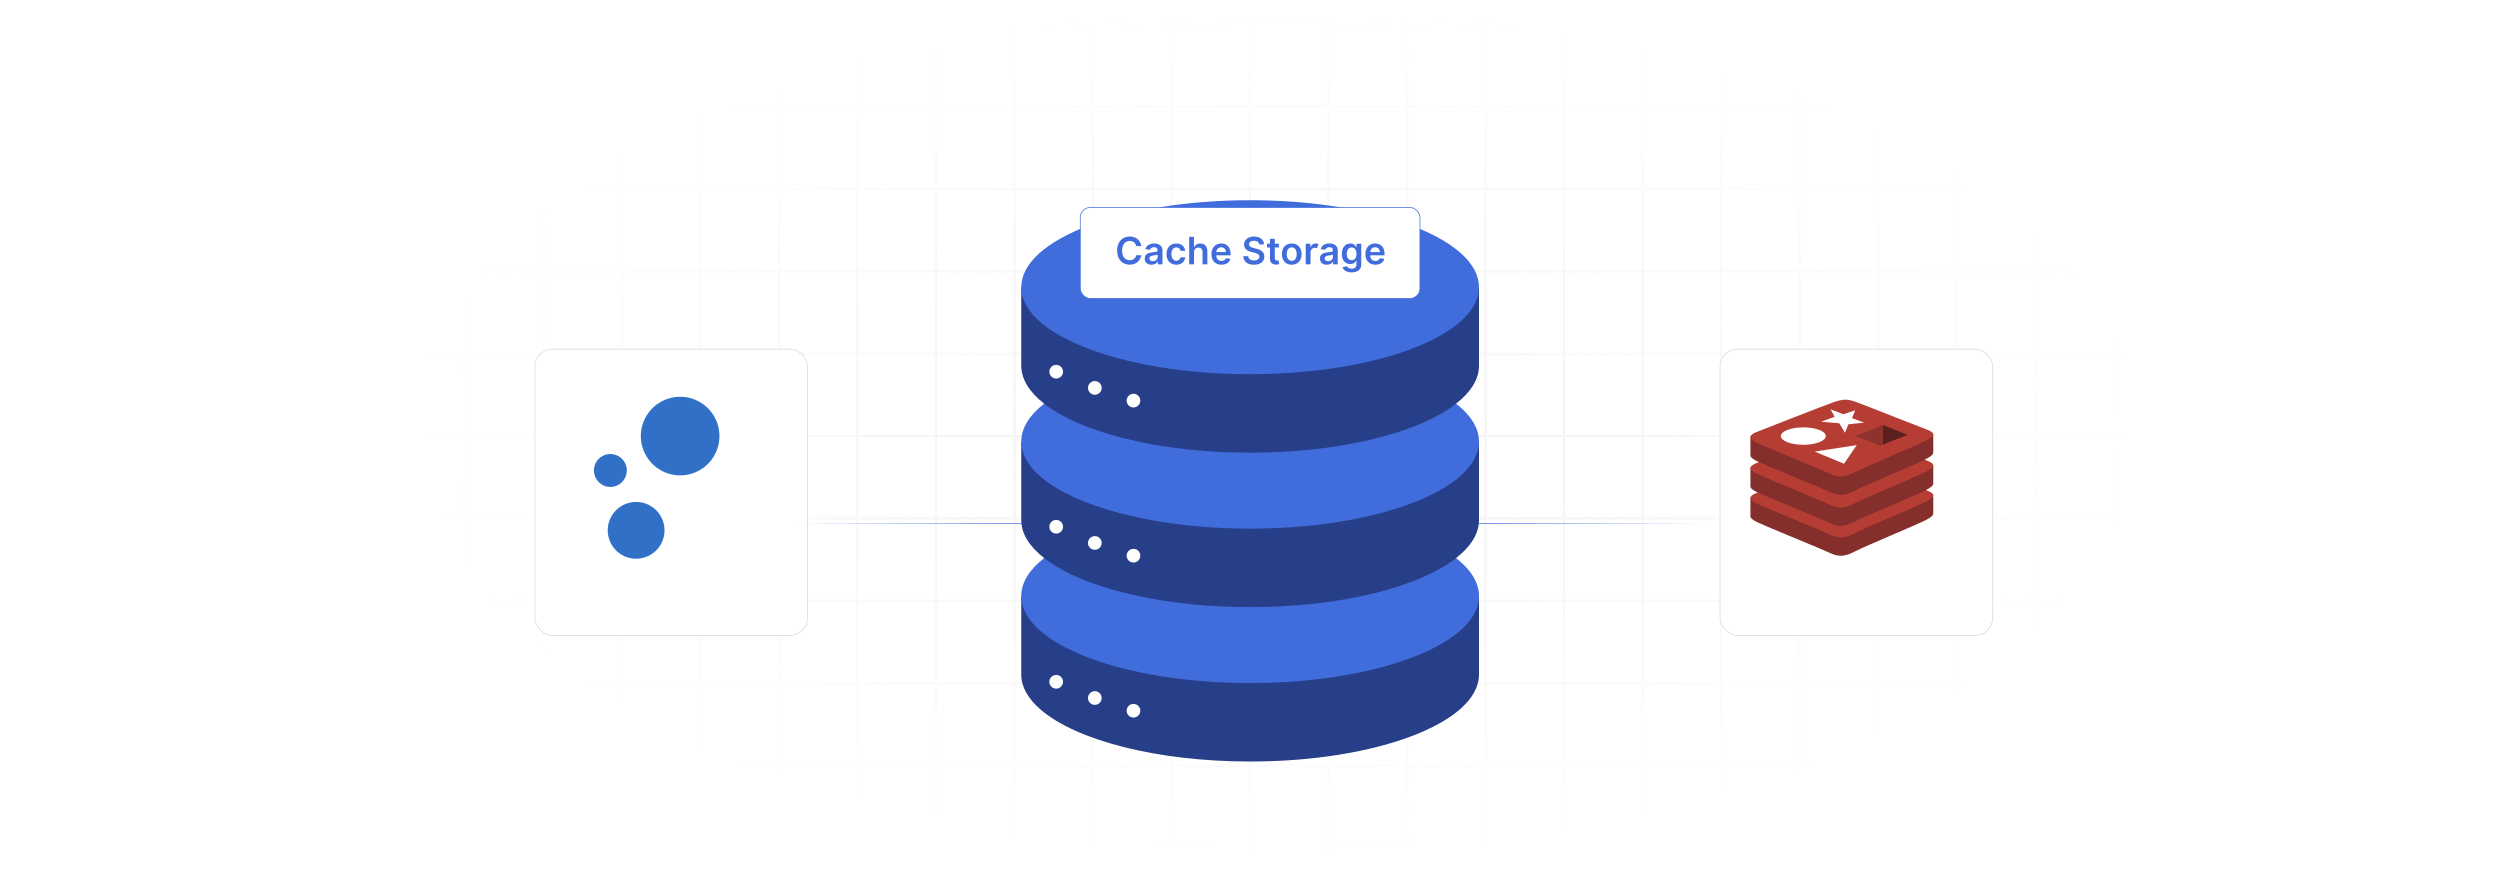 <?xml version="1.0" encoding="UTF-8"?>
<svg id="Layer_1" data-name="Layer 1" xmlns="http://www.w3.org/2000/svg" xmlns:xlink="http://www.w3.org/1999/xlink" viewBox="0 0 860 300">
  <defs>
    <filter id="luminosity-invert" x="39.647" y="-.272" width="782.115" height="300.272" color-interpolation-filters="sRGB" filterUnits="userSpaceOnUse">
      <feColorMatrix result="cm" values="-1 0 0 0 1 0 -1 0 0 1 0 0 -1 0 1 0 0 0 1 0"/>
    </filter>
    <radialGradient id="radial-gradient" cx="439.235" cy="148.479" fx="439.235" fy="148.479" r="298.487" gradientTransform="translate(0 74.962) scale(1 .495)" gradientUnits="userSpaceOnUse">
      <stop offset=".123" stop-color="#000" stop-opacity=".95"/>
      <stop offset="1" stop-color="#000" stop-opacity="0"/>
    </radialGradient>
    <mask id="mask" x="39.647" y="-.272" width="782.115" height="300.272" maskUnits="userSpaceOnUse">
      <g filter="url(#luminosity-invert)">
        <rect x="39.647" y="-.272" width="782.115" height="300.272" fill="url(#radial-gradient)"/>
      </g>
    </mask>
    <filter id="drop-shadow-1" x="561.32" y="89.96" width="154.56" height="158.88" filterUnits="userSpaceOnUse">
      <feOffset dx="5" dy="5"/>
      <feGaussianBlur result="blur" stdDeviation="10"/>
      <feFlood flood-color="#000" flood-opacity=".05"/>
      <feComposite in2="blur" operator="in"/>
      <feComposite in="SourceGraphic"/>
    </filter>
    <filter id="drop-shadow-2" x="153.8" y="89.96" width="154.56" height="158.88" filterUnits="userSpaceOnUse">
      <feOffset dx="5" dy="5"/>
      <feGaussianBlur result="blur-2" stdDeviation="10"/>
      <feFlood flood-color="#000" flood-opacity=".05"/>
      <feComposite in2="blur-2" operator="in"/>
      <feComposite in="SourceGraphic"/>
    </filter>
    <linearGradient id="linear-gradient" x1="508.77" y1="180.071" x2="586.702" y2="180.071" gradientUnits="userSpaceOnUse">
      <stop offset="0" stop-color="#406cdc"/>
      <stop offset="1" stop-color="#406cdc" stop-opacity="0"/>
    </linearGradient>
    <linearGradient id="linear-gradient-2" x1="272.798" y1="180.071" x2="351.63" y2="180.071" gradientUnits="userSpaceOnUse">
      <stop offset="0" stop-color="#406cdc" stop-opacity="0"/>
      <stop offset="1" stop-color="#406cdc"/>
    </linearGradient>
  </defs>
  <rect y="0" width="860" height="300" fill="#fff"/>
  <g mask="url(#mask)">
    <g opacity=".4">
      <path d="M808.41,291.922H51.59V8.078h756.819v283.845ZM52.09,291.422h755.819V8.578H52.09v282.845Z" fill="#e6e6e6" stroke="#d6d6d6" stroke-miterlimit="10" stroke-width=".25"/>
      <rect x="51.84" y="36.413" width="756.319" height=".5" fill="#e6e6e6" stroke="#d6d6d6" stroke-miterlimit="10" stroke-width=".25"/>
      <rect x="51.84" y="64.747" width="756.319" height=".5" fill="#e6e6e6" stroke="#d6d6d6" stroke-miterlimit="10" stroke-width=".25"/>
      <rect x="51.84" y="93.082" width="756.319" height=".5" fill="#e6e6e6" stroke="#d6d6d6" stroke-miterlimit="10" stroke-width=".25"/>
      <rect x="51.84" y="121.415" width="756.319" height=".5" fill="none" stroke="#d6d6d6" stroke-miterlimit="10" stroke-width=".25"/>
      <rect x="51.84" y="149.75" width="756.319" height=".5" fill="#e6e6e6" stroke="#d6d6d6" stroke-miterlimit="10" stroke-width=".25"/>
      <rect x="51.84" y="178.084" width="756.319" height=".5" fill="#e6e6e6" stroke="#d6d6d6" stroke-miterlimit="10" stroke-width=".25"/>
      <rect x="51.84" y="206.418" width="756.319" height=".5" fill="#e6e6e6" stroke="#d6d6d6" stroke-miterlimit="10" stroke-width=".25"/>
      <rect x="51.84" y="234.753" width="756.319" height=".5" fill="#e6e6e6" stroke="#d6d6d6" stroke-miterlimit="10" stroke-width=".25"/>
      <rect x="51.84" y="263.087" width="756.319" height=".5" fill="#e6e6e6" stroke="#d6d6d6" stroke-miterlimit="10" stroke-width=".25"/>
      <rect x="780.898" y="8.328" width=".5" height="283.345" fill="#e6e6e6" stroke="#d6d6d6" stroke-miterlimit="10" stroke-width=".25"/>
      <rect x="753.887" y="8.328" width=".5" height="283.345" fill="#e6e6e6" stroke="#d6d6d6" stroke-miterlimit="10" stroke-width=".25"/>
      <rect x="726.875" y="8.328" width=".5" height="283.345" fill="#e6e6e6" stroke="#d6d6d6" stroke-miterlimit="10" stroke-width=".25"/>
      <rect x="699.864" y="8.328" width=".5" height="283.345" fill="#e6e6e6" stroke="#d6d6d6" stroke-miterlimit="10" stroke-width=".25"/>
      <rect x="672.852" y="8.328" width=".5" height="283.345" fill="#e6e6e6" stroke="#d6d6d6" stroke-miterlimit="10" stroke-width=".25"/>
      <rect x="645.841" y="8.328" width=".5" height="283.345" fill="#e6e6e6" stroke="#d6d6d6" stroke-miterlimit="10" stroke-width=".25"/>
      <rect x="618.83" y="8.328" width=".5" height="283.345" fill="#e6e6e6" stroke="#d6d6d6" stroke-miterlimit="10" stroke-width=".25"/>
      <rect x="591.818" y="8.328" width=".5" height="283.345" fill="#e6e6e6" stroke="#d6d6d6" stroke-miterlimit="10" stroke-width=".25"/>
      <rect x="564.807" y="8.328" width=".5" height="283.345" fill="#e6e6e6" stroke="#d6d6d6" stroke-miterlimit="10" stroke-width=".25"/>
      <rect x="537.795" y="8.328" width=".5" height="283.345" fill="#e6e6e6" stroke="#d6d6d6" stroke-miterlimit="10" stroke-width=".25"/>
      <rect x="510.784" y="8.328" width=".5" height="283.345" fill="#e6e6e6" stroke="#d6d6d6" stroke-miterlimit="10" stroke-width=".25"/>
      <rect x="483.772" y="8.328" width=".5" height="283.345" fill="#e6e6e6" stroke="#d6d6d6" stroke-miterlimit="10" stroke-width=".25"/>
      <rect x="456.761" y="8.328" width=".5" height="283.345" fill="#e6e6e6" stroke="#d6d6d6" stroke-miterlimit="10" stroke-width=".25"/>
      <rect x="429.75" y="8.328" width=".5" height="283.345" fill="#e6e6e6" stroke="#d6d6d6" stroke-miterlimit="10" stroke-width=".25"/>
      <rect x="402.738" y="8.328" width=".5" height="283.345" fill="#e6e6e6" stroke="#d6d6d6" stroke-miterlimit="10" stroke-width=".25"/>
      <rect x="375.727" y="8.328" width=".5" height="283.345" fill="#e6e6e6" stroke="#d6d6d6" stroke-miterlimit="10" stroke-width=".25"/>
      <rect x="348.716" y="8.328" width=".5" height="283.345" fill="#e6e6e6" stroke="#d6d6d6" stroke-miterlimit="10" stroke-width=".25"/>
      <rect x="321.704" y="8.328" width=".5" height="283.345" fill="#e6e6e6" stroke="#d6d6d6" stroke-miterlimit="10" stroke-width=".25"/>
      <rect x="294.693" y="8.328" width=".5" height="283.345" fill="#e6e6e6" stroke="#d6d6d6" stroke-miterlimit="10" stroke-width=".25"/>
      <rect x="267.682" y="8.328" width=".5" height="283.345" fill="#e6e6e6" stroke="#d6d6d6" stroke-miterlimit="10" stroke-width=".25"/>
      <rect x="240.67" y="8.328" width=".5" height="283.345" fill="#e6e6e6" stroke="#d6d6d6" stroke-miterlimit="10" stroke-width=".25"/>
      <rect x="213.659" y="8.328" width=".5" height="283.345" fill="#e6e6e6" stroke="#d6d6d6" stroke-miterlimit="10" stroke-width=".25"/>
      <rect x="186.648" y="8.328" width=".5" height="283.345" fill="#e6e6e6" stroke="#d6d6d6" stroke-miterlimit="10" stroke-width=".25"/>
      <rect x="159.636" y="8.328" width=".5" height="283.345" fill="#e6e6e6" stroke="#d6d6d6" stroke-miterlimit="10" stroke-width=".25"/>
      <rect x="132.625" y="8.328" width=".5" height="283.345" fill="#e6e6e6" stroke="#d6d6d6" stroke-miterlimit="10" stroke-width=".25"/>
      <rect x="105.613" y="8.328" width=".5" height="283.345" fill="#e6e6e6" stroke="#d6d6d6" stroke-miterlimit="10" stroke-width=".25"/>
      <rect x="78.602" y="8.328" width=".5" height="283.345" fill="#e6e6e6" stroke="#d6d6d6" stroke-miterlimit="10" stroke-width=".25"/>
    </g>
  </g>
  <g>
    <rect x="586.702" y="115.109" width="93.787" height="98.463" rx="6.074" ry="6.074" fill="#fff" filter="url(#drop-shadow-1)" stroke="#d8d8d8" stroke-miterlimit="10" stroke-width=".25"/>
    <rect x="179.011" y="115.109" width="93.787" height="98.463" rx="6.074" ry="6.074" fill="#fff" filter="url(#drop-shadow-2)" stroke="#d8d8d8" stroke-miterlimit="10" stroke-width=".25"/>
    <g>
      <path d="M508.77,205.049v26.984c0,16.53-35.249,29.93-78.73,29.93-32.187,0-59.863-7.342-72.069-17.863-4.283-3.691-6.661-7.774-6.661-12.067v-26.984h157.46Z" fill="#273e88"/>
      <path d="M508.77,205.049c0,7.563-7.379,14.47-19.549,19.739-14.43,6.247-35.594,10.19-59.181,10.19-43.481,0-78.73-13.4-78.73-29.929,0-4.686,2.832-9.12,7.882-13.069,7.397-5.785,19.552-10.528,34.531-13.493,10.866-2.152,23.218-3.369,36.317-3.369s25.451,1.216,36.317,3.369c8.182,1.619,15.522,3.769,21.703,6.33,5.136,2.127,9.472,4.537,12.828,7.162,5.05,3.949,7.882,8.383,7.882,13.069Z" fill="#406cdc"/>
      <path d="M508.77,151.926v26.985c0,4.686-2.832,9.12-7.882,13.069-3.015,2.358-6.82,4.542-11.285,6.504-5.981,2.628-13.146,4.856-21.18,6.565-11.355,2.414-24.446,3.791-38.383,3.791s-27.028-1.377-38.383-3.791c-14.03-2.984-25.411-7.553-32.465-13.069-5.05-3.949-7.882-8.383-7.882-13.069v-26.985h157.46Z" fill="#273e88"/>
      <path d="M508.77,151.926c0,7.86-7.972,15.013-21.01,20.354-6.118,2.507-13.354,4.615-21.404,6.208-10.866,2.152-23.218,3.369-36.317,3.369s-25.451-1.216-36.317-3.369c-25.203-4.989-42.413-15.012-42.413-26.561,0-4.686,2.832-9.12,7.882-13.068,7.397-5.785,19.553-10.528,34.532-13.494,10.866-2.151,23.217-3.367,36.316-3.367s25.45,1.216,36.316,3.367c9.088,1.799,17.137,4.253,23.714,7.197,4.263,1.908,7.909,4.022,10.818,6.297,5.05,3.947,7.882,8.382,7.882,13.068Z" fill="#406cdc"/>
      <path d="M508.77,98.803v26.985c0,4.686-2.832,9.12-7.882,13.07-3.906,3.054-9.14,5.818-15.415,8.183-5.056,1.907-10.789,3.554-17.049,4.885-11.355,2.415-24.446,3.792-38.383,3.792s-27.028-1.377-38.383-3.792c-14.03-2.983-25.411-7.553-32.465-13.068-5.05-3.95-7.882-8.384-7.882-13.07v-26.985h157.46Z" fill="#273e88"/>
      <path d="M508.77,98.803c0,7.826-7.902,14.951-20.837,20.284-6.155,2.538-13.45,4.67-21.577,6.278-10.866,2.152-23.217,3.369-36.316,3.369s-25.45-1.216-36.316-3.369c-25.204-4.989-42.414-15.011-42.414-26.561,0-16.529,35.249-29.929,78.73-29.929,9.608,0,18.815.655,27.328,1.853,30.01,4.222,51.402,15.199,51.402,28.076Z" fill="#406cdc"/>
      <circle cx="363.332" cy="127.862" r="2.356" fill="#fff"/>
      <circle cx="376.624" cy="133.441" r="2.356" fill="#fff"/>
      <circle cx="389.916" cy="137.815" r="2.356" fill="#fff"/>
      <circle cx="363.332" cy="181.2" r="2.356" fill="#fff"/>
      <circle cx="376.624" cy="186.778" r="2.356" fill="#fff"/>
      <circle cx="389.916" cy="191.153" r="2.356" fill="#fff"/>
      <circle cx="363.332" cy="234.537" r="2.356" fill="#fff"/>
      <circle cx="376.624" cy="240.115" r="2.356" fill="#fff"/>
      <circle cx="389.916" cy="244.49" r="2.356" fill="#fff"/>
    </g>
    <g>
      <rect x="371.61" y="71.359" width="116.86" height="31.321" rx="3.455" ry="3.455" fill="#fff" stroke="#406cdc" stroke-miterlimit="10" stroke-width=".25"/>
      <g>
        <path d="M390.877,84.672c-.198-1.129-1.097-1.779-2.244-1.779-1.544,0-2.631,1.185-2.631,3.313,0,2.166,1.097,3.313,2.627,3.313,1.129,0,2.032-.622,2.249-1.728l1.723.009c-.263,1.802-1.751,3.253-3.995,3.253-2.488,0-4.322-1.802-4.322-4.848,0-3.051,1.857-4.848,4.322-4.848,2.092,0,3.705,1.216,3.995,3.313h-1.723Z" fill="#406cdc"/>
        <path d="M393.778,88.939c0-1.594,1.313-2.004,2.687-2.152,1.249-.134,1.751-.157,1.751-.636v-.028c0-.696-.424-1.092-1.198-1.092-.815,0-1.286.415-1.451.899l-1.558-.221c.369-1.29,1.511-1.954,3-1.954,1.35,0,2.876.562,2.876,2.433v4.737h-1.604v-.972h-.055c-.304.594-.968,1.115-2.078,1.115-1.35,0-2.369-.737-2.369-2.129ZM398.221,88.387v-.834c-.217.175-1.092.286-1.53.346-.746.106-1.304.373-1.304,1.014,0,.613.498.931,1.193.931,1.004,0,1.641-.668,1.641-1.456Z" fill="#406cdc"/>
        <path d="M401.272,87.415c0-2.162,1.309-3.659,3.382-3.659,1.728,0,2.926,1.009,3.041,2.544h-1.594c-.129-.682-.622-1.198-1.424-1.198-1.028,0-1.714.857-1.714,2.286,0,1.447.673,2.318,1.714,2.318.732,0,1.281-.438,1.424-1.198h1.594c-.12,1.502-1.253,2.558-3.032,2.558-2.115,0-3.392-1.507-3.392-3.649Z" fill="#406cdc"/>
        <path d="M410.747,90.926h-1.669v-9.438h1.631v3.562h.083c.327-.802,1.019-1.295,2.106-1.295,1.47,0,2.438.954,2.438,2.664v4.507h-1.668v-4.248c0-.954-.516-1.512-1.392-1.512-.894,0-1.53.59-1.53,1.613v4.147Z" fill="#406cdc"/>
        <path d="M416.738,87.428c0-2.184,1.322-3.673,3.35-3.673,1.742,0,3.235,1.092,3.235,3.576v.511h-4.931c.014,1.212.728,1.922,1.806,1.922.719,0,1.272-.314,1.498-.913l1.558.175c-.295,1.23-1.429,2.037-3.078,2.037-2.134,0-3.438-1.415-3.438-3.636ZM421.724,86.719c-.009-.963-.654-1.664-1.613-1.664-.996,0-1.664.76-1.714,1.664h3.327Z" fill="#406cdc"/>
        <path d="M431.393,82.806c-1.069,0-1.705.521-1.71,1.23-.009.788.83,1.115,1.603,1.299l.885.221c1.42.336,2.769,1.083,2.774,2.719-.005,1.664-1.318,2.793-3.581,2.793-2.198,0-3.594-1.056-3.663-2.931h1.682c.069.991.898,1.47,1.967,1.47,1.115,0,1.88-.539,1.885-1.346-.005-.732-.677-1.051-1.695-1.309l-1.074-.276c-1.553-.401-2.516-1.18-2.516-2.535-.005-1.668,1.483-2.783,3.465-2.783,2.01,0,3.369,1.129,3.401,2.723h-1.645c-.087-.802-.76-1.276-1.778-1.276Z" fill="#406cdc"/>
        <path d="M439.938,85.138h-1.397v3.659c0,.673.337.82.756.82.207,0,.397-.042.488-.065l.281,1.304c-.18.06-.507.152-.981.166-1.253.037-2.221-.617-2.212-1.949v-3.936h-1.005v-1.29h1.005v-1.696h1.668v1.696h1.397v1.29Z" fill="#406cdc"/>
        <path d="M440.962,87.415c0-2.194,1.318-3.659,3.392-3.659s3.392,1.465,3.392,3.659c0,2.188-1.317,3.649-3.392,3.649s-3.392-1.461-3.392-3.649ZM446.054,87.41c0-1.295-.561-2.332-1.69-2.332-1.147,0-1.71,1.037-1.71,2.332s.562,2.318,1.71,2.318c1.129,0,1.69-1.023,1.69-2.318Z" fill="#406cdc"/>
        <path d="M449.166,83.848h1.617v1.18h.073c.259-.82.932-1.281,1.747-1.281.383,0,.7.102.949.258l-.517,1.382c-.18-.083-.387-.147-.658-.147-.871,0-1.544.631-1.544,1.525v4.161h-1.668v-7.078Z" fill="#406cdc"/>
        <path d="M454.076,88.939c0-1.594,1.313-2.004,2.687-2.152,1.249-.134,1.751-.157,1.751-.636v-.028c0-.696-.424-1.092-1.198-1.092-.815,0-1.285.415-1.451.899l-1.558-.221c.368-1.29,1.512-1.954,3-1.954,1.35,0,2.875.562,2.875,2.433v4.737h-1.603v-.972h-.055c-.305.594-.968,1.115-2.079,1.115-1.35,0-2.368-.737-2.368-2.129ZM458.519,88.387v-.834c-.217.175-1.093.286-1.53.346-.746.106-1.304.373-1.304,1.014,0,.613.497.931,1.193.931,1.005,0,1.641-.668,1.641-1.456Z" fill="#406cdc"/>
        <path d="M461.826,91.939l1.503-.364c.202.387.644.862,1.649.862.949,0,1.641-.429,1.641-1.442v-1.341h-.083c-.258.521-.825,1.17-2.037,1.17-1.631,0-2.917-1.152-2.917-3.46,0-2.327,1.286-3.608,2.922-3.608,1.249,0,1.779.751,2.032,1.263h.092v-1.17h1.645v7.193c0,1.783-1.41,2.659-3.322,2.659-1.802,0-2.82-.797-3.125-1.76ZM466.628,87.355c0-1.341-.59-2.231-1.663-2.231-1.11,0-1.682.945-1.682,2.231,0,1.304.58,2.161,1.682,2.161,1.065,0,1.663-.811,1.663-2.161Z" fill="#406cdc"/>
        <path d="M469.694,87.428c0-2.184,1.323-3.673,3.351-3.673,1.741,0,3.234,1.092,3.234,3.576v.511h-4.931c.014,1.212.729,1.922,1.807,1.922.719,0,1.272-.314,1.498-.913l1.558.175c-.295,1.23-1.429,2.037-3.079,2.037-2.133,0-3.438-1.415-3.438-3.636ZM474.681,86.719c-.009-.963-.654-1.664-1.613-1.664-.995,0-1.663.76-1.714,1.664h3.327Z" fill="#406cdc"/>
      </g>
    </g>
    <g>
      <path d="M662.58,178.852c-3.357,1.75-20.745,8.899-24.446,10.829-3.702,1.93-5.758,1.911-8.683.513-2.924-1.398-21.428-8.872-24.761-10.466-1.666-.796-2.542-1.468-2.542-2.103v-6.357s24.09-5.244,27.979-6.639c3.889-1.395,5.238-1.446,8.548-.233,3.31,1.213,23.099,4.783,26.37,5.981l-.002,6.268c.001.628-.754,1.318-2.463,2.208" fill="#842f2b"/>
      <path d="M662.578,172.533c-3.356,1.749-20.744,8.898-24.446,10.828-3.702,1.93-5.758,1.911-8.682.513-2.924-1.397-21.428-8.873-24.761-10.465-3.333-1.593-3.403-2.69-.129-3.972,3.274-1.282,21.676-8.502,25.565-9.897,3.889-1.395,5.238-1.446,8.547-.233,3.31,1.212,20.593,8.092,23.864,9.29,3.272,1.199,3.397,2.187.041,3.936" fill="#b53d34"/>
      <path d="M662.58,168.566c-3.357,1.75-20.745,8.899-24.446,10.829-3.702,1.929-5.758,1.911-8.683.513-2.924-1.397-21.428-8.872-24.761-10.466-1.666-.796-2.542-1.467-2.542-2.102v-6.358s24.09-5.244,27.979-6.639c3.889-1.395,5.238-1.446,8.548-.233,3.31,1.212,23.099,4.782,26.37,5.98l-.002,6.268c.001.628-.754,1.318-2.463,2.208" fill="#842f2b"/>
      <path d="M662.578,162.246c-3.356,1.749-20.744,8.898-24.446,10.829-3.702,1.93-5.758,1.911-8.682.513-2.924-1.397-21.428-8.872-24.761-10.465-3.333-1.593-3.403-2.69-.129-3.972,3.274-1.282,21.676-8.502,25.565-9.897,3.889-1.395,5.238-1.446,8.547-.233,3.31,1.212,20.593,8.091,23.864,9.29,3.272,1.199,3.397,2.187.041,3.936" fill="#b53d34"/>
      <path d="M662.58,157.898c-3.357,1.749-20.745,8.899-24.446,10.829-3.702,1.93-5.758,1.911-8.683.513-2.924-1.397-21.428-8.873-24.761-10.465-1.666-.797-2.542-1.468-2.542-2.103v-6.359s24.09-5.244,27.979-6.639c3.889-1.395,5.238-1.446,8.548-.233,3.31,1.212,23.099,4.782,26.37,5.98l-.002,6.268c.001.628-.754,1.317-2.463,2.208" fill="#842f2b"/>
      <path d="M662.578,151.578c-3.356,1.749-20.744,8.899-24.446,10.829-3.702,1.93-5.758,1.911-8.682.513-2.924-1.398-21.428-8.873-24.76-10.466-3.333-1.593-3.403-2.69-.129-3.972,3.274-1.282,21.676-8.501,25.565-9.897,3.889-1.395,5.238-1.445,8.547-.233,3.31,1.212,20.593,8.091,23.864,9.29,3.272,1.198,3.397,2.186.041,3.935" fill="#b53d34"/>
      <path d="M641.281,145.393l-5.408.561-1.21,2.913-1.955-3.251-6.244-.561,4.659-1.68-1.398-2.579,4.362,1.706,4.112-1.346-1.111,2.667,4.193,1.57M634.34,159.525l-10.092-4.186,14.461-2.22-4.369,6.406M620.348,147.012c4.269,0,7.729,1.341,7.729,2.996s-3.461,2.996-7.729,2.996-7.729-1.341-7.729-2.996,3.461-2.996,7.729-2.996" fill="#fff"/>
      <path d="M647.672,146.189l8.559,3.382-8.552,3.379-.007-6.761" fill="#5a201f"/>
      <path d="M638.203,149.935l9.469-3.745.007,6.761-.928.363-8.548-3.379" fill="#8d322d"/>
    </g>
    <g>
      <path d="M221.25,154.606c2.537,7.024,10.292,10.662,17.314,8.124,7.027-2.538,10.663-10.29,8.126-17.316-2.539-7.025-10.29-10.663-17.317-8.127-7.023,2.538-10.661,10.292-8.123,17.318Z" fill="#3070c6"/>
      <path d="M210.322,177.626c-2.654,4.696-.999,10.655,3.696,13.308,4.696,2.656,10.657 1,13.311-3.696,2.653-4.697.999-10.655-3.698-13.31-4.696-2.654-10.656-.999-13.309,3.697Z" fill="#3070c6"/>
      <path d="M204.423,160.727c-.617,3.061,1.363,6.044,4.425,6.662,3.061.618,6.045-1.362,6.66-4.423.62-3.062-1.361-6.045-4.423-6.663-3.062-.619-6.044,1.362-6.662,4.424Z" fill="#3070c6"/>
    </g>
    <line x1="508.77" y1="180.071" x2="586.702" y2="180.071" fill="none" stroke="url(#linear-gradient)" stroke-miterlimit="10" stroke-width=".25"/>
    <line x1="272.798" y1="180.071" x2="351.63" y2="180.071" fill="none" stroke="url(#linear-gradient-2)" stroke-miterlimit="10" stroke-width=".25"/>
  </g>
</svg>
